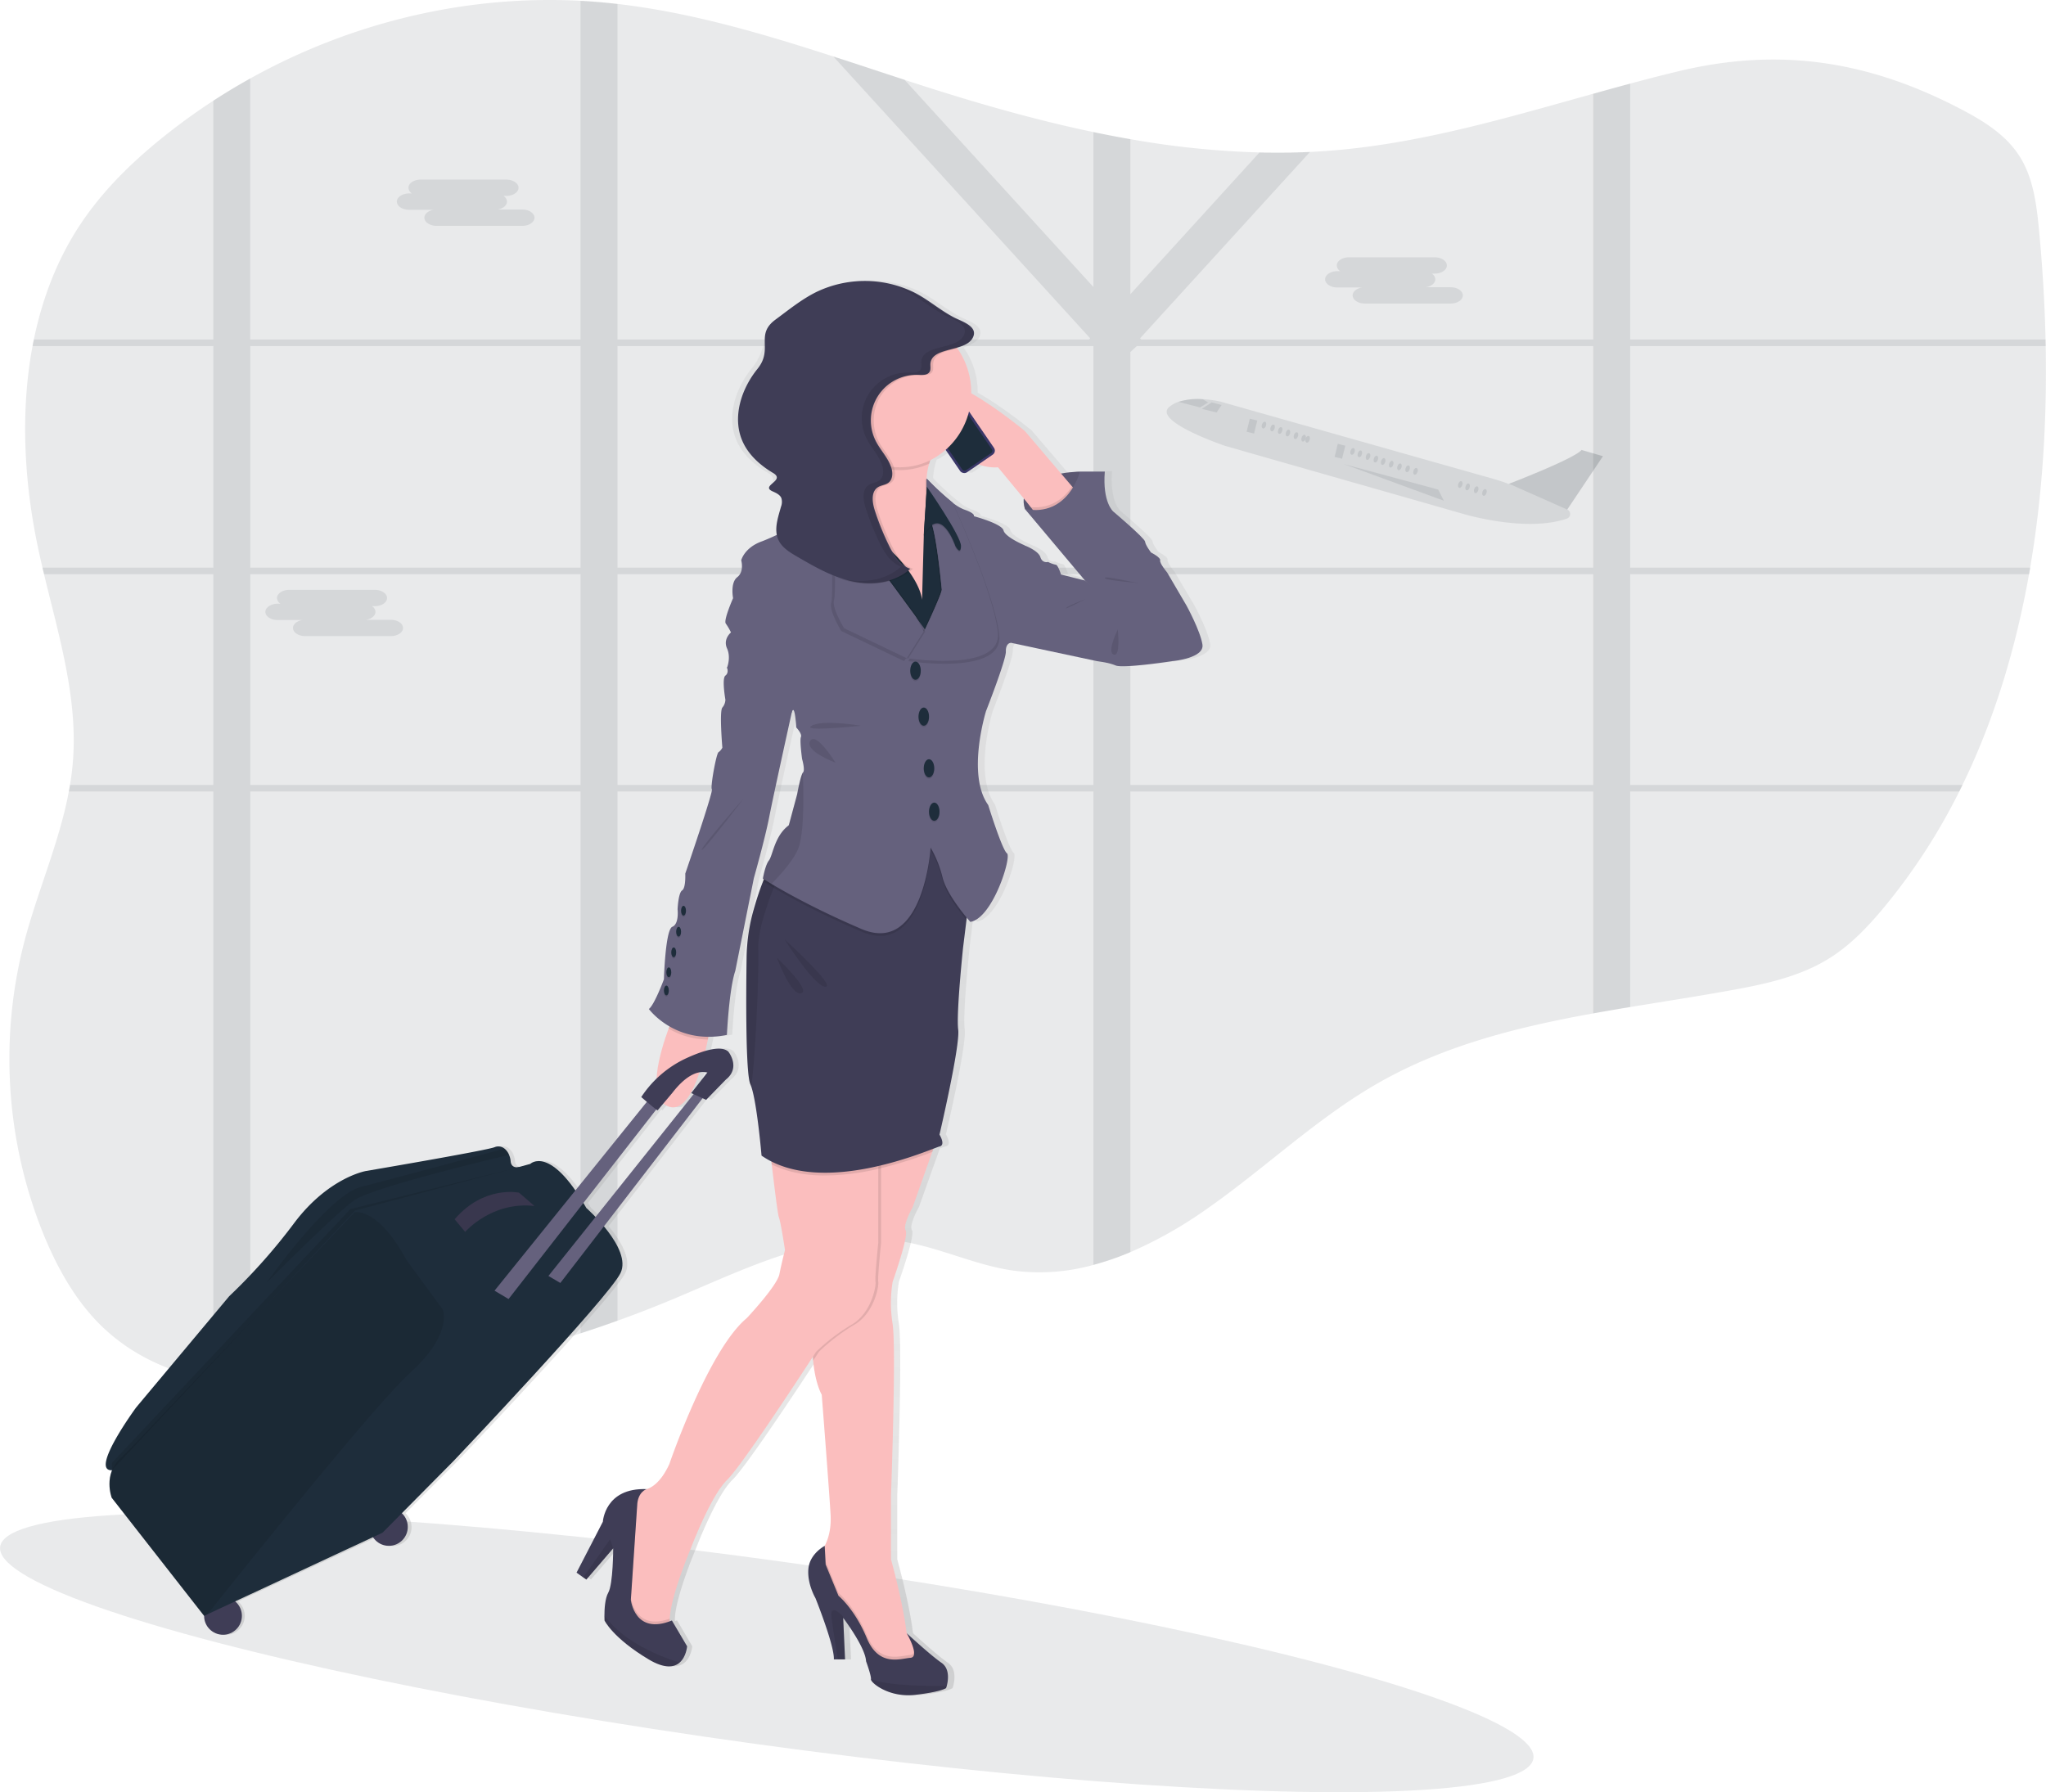 <svg id="9384b02b-49b7-431a-934f-218f90990cfd" data-name="Layer 1" xmlns="http://www.w3.org/2000/svg" xmlns:xlink="http://www.w3.org/1999/xlink" width="941.51" height="824.82" viewBox="0 0 941.51 824.82"><defs><linearGradient id="b0d57a94-2a20-4bb1-ba9f-a5b1ad7b8bc7" x1="432.56" y1="817.82" x2="432.56" y2="166.66" gradientUnits="userSpaceOnUse"><stop offset="0" stop-color="gray" stop-opacity="0.25"/><stop offset="0.54" stop-color="gray" stop-opacity="0.12"/><stop offset="1" stop-color="gray" stop-opacity="0.1"/></linearGradient></defs><title>businesswoman</title><ellipse cx="482.08" cy="798.12" rx="42.38" ry="356.13" transform="translate(-503.7 1128.97) rotate(-82.14)" fill="#1e2d3b" opacity="0.1"/><path d="M149.6,606.48c6.41,15.45,14.82,30.26,26.59,41.62,14.34,13.84,32.15,21.39,51.22,25a154.27,154.27,0,0,0,17,2.2c15.07,1.16,30.5.39,45.3-1.22a535.59,535.59,0,0,0,106.7-22.83q8.55-2.76,17-5.81,12.75-4.57,25.27-9.81c34-14.21,69.15-32.33,105.32-26.71,17.53,2.73,34,11,51.57,13.46a92.21,92.21,0,0,0,36.84-2.62,126.59,126.59,0,0,0,17-5.87,193.44,193.44,0,0,0,35.32-20c26.5-18.52,50.28-41.48,78.18-57.52,30.76-17.69,64.81-26.1,99.5-32.37q8.48-1.53,17-2.92c16.05-2.65,32.14-5.1,48-8,15.28-2.82,30.83-6.27,44.13-14.75,9.49-6,17.47-14.43,24.79-23.26a277.49,277.49,0,0,0,34.52-53.22q.75-1.5,1.47-3c14.69-30.14,24.57-63,30.63-97,.18-1,.35-2,.52-3,5.7-33.33,7.78-67.79,7.15-102l-.06-3c-.39-16.89-1.44-33.71-3-50.29-1.12-11.66-2.62-23.76-8.66-33.56s-15.87-16.1-25.71-21.34c-43.3-23.07-84.81-29.49-131.39-18.31-7.48,1.79-14.93,3.72-22.38,5.72-5.67,1.52-11.34,3.09-17,4.67-39.13,10.91-78.16,22.52-118.61,26q-5.87.51-11.73.78-11.61.54-23.22.24a401.19,401.19,0,0,1-59.44-6.12q-8.52-1.47-17-3.26C608,93.29,583.83,86.5,560,79q-7.29-2.3-14.56-4.68c-10.92-3.57-21.84-7.21-32.78-10.75C480,53,447.18,43.31,413.41,39.41q-4.34-.49-8.68-.87c-2.77-.24-5.55-.43-8.32-.57-52.45-2.8-105.5,9.85-152,35.74q-8.66,4.82-17,10.24-11.57,7.53-22.43,16.2c-14.84,11.85-28.73,25.34-39.31,41.55-10.31,15.79-17,33.52-20.85,52.16-.21,1-.41,2-.59,3-5.65,30.09-3.89,62.36,2.45,92.51.67,3.16,1.38,6.33,2.12,9.49.23,1,.47,2,.71,3,6.84,28.51,15.58,56.94,13.3,86.09-.29,3.67-.75,7.31-1.35,10.91-.17,1-.34,2-.53,3-4.46,23.78-14.6,46.34-20.68,69.89A215.32,215.32,0,0,0,149.6,606.48Z" transform="translate(-129.25 -37.59)" fill="#1e2d3b" opacity="0.1"/><path d="M227.41,298.86H148.8c.23,1,.47,2,.71,3h77.9v97H161.46c-.17,1-.34,2-.53,3h66.48V673.09a154.27,154.27,0,0,0,17,2.2V401.86h152V651.24q8.55-2.76,17-5.81V401.86h219V619.75a126.59,126.59,0,0,0,17-5.87v-212h213V504q8.48-1.53,17-2.92V401.86h151.46q.75-1.5,1.47-3H879.41v-97H1063c.18-1,.35-2,.52-3H879.41v-102h191.23l-.06-3H879.41V76.08c-5.67,1.52-11.34,3.09-17,4.67V193.86h-208l-.52-.57,78.16-85.77q-11.61.54-23.22.24L649.41,173V101.64q-8.52-1.47-17-3.26V169.7L545.48,74.31c-10.92-3.57-21.84-7.21-32.78-10.75L630.91,193.29l-.52.57h-217V39.41q-4.34-.49-8.68-.87c-2.77-.24-5.55-.43-8.32-.57V193.86h-152V73.71q-8.66,4.82-17,10.24V193.86H144.82c-.21,1-.41,2-.59,3h83.18Zm169-102v102h-152v-102Zm17,0h219v102h-219Zm449,102h-213V199.59l3-2.73h210Zm-213,100v-97h213v97Zm-236,0v-97h219v97Zm-169-97h152v97h-152Z" transform="translate(-129.25 -37.59)" fill="#1e2d3b" opacity="0.1"/><path d="M667.19,225a12.9,12.9,0,0,1,4.38-2.49,29.44,29.44,0,0,1,11.14-1.21,49,49,0,0,1,8.17,1.14L816.52,258c2.37.67,4.7,1.46,7,2.34,8.1-3.17,31-12.35,33.51-15.63l9.84,2.88-16.42,24.51h0a2.25,2.25,0,0,1-.16,4.18c-18.93,6.51-47.52-2.12-47.52-2.12L693,242.8S659.83,231.6,667.19,225Z" transform="translate(-129.25 -37.59)" fill="#1e2d3b" opacity="0.1"/><ellipse cx="812.37" cy="264.25" rx="1.6" ry="0.96" transform="translate(178.1 915.67) rotate(-71.78)" fill="#1e2d3b" opacity="0.1"/><ellipse cx="808.56" cy="263" rx="1.6" ry="0.96" transform="translate(176.68 911.19) rotate(-71.78)" fill="#1e2d3b" opacity="0.1"/><ellipse cx="801.25" cy="260.59" rx="1.6" ry="0.96" transform="translate(173.94 902.59) rotate(-71.78)" fill="#1e2d3b" opacity="0.1"/><ellipse cx="780.64" cy="254.54" rx="1.6" ry="0.96" transform="translate(165.52 878.85) rotate(-71.78)" fill="#1e2d3b" opacity="0.1"/><ellipse cx="777.01" cy="253.34" rx="1.6" ry="0.96" transform="translate(164.16 874.59) rotate(-71.78)" fill="#1e2d3b" opacity="0.1"/><ellipse cx="773.25" cy="252.46" rx="1.6" ry="0.96" transform="translate(162.42 870.41) rotate(-71.78)" fill="#1e2d3b" opacity="0.1"/><ellipse cx="769.47" cy="251.22" rx="1.6" ry="0.96" transform="translate(161 865.97) rotate(-71.78)" fill="#1e2d3b" opacity="0.1"/><ellipse cx="765.77" cy="250" rx="1.6" ry="0.96" transform="translate(159.61 861.61) rotate(-71.78)" fill="#1e2d3b" opacity="0.1"/><ellipse cx="762.4" cy="248.89" rx="1.6" ry="0.96" transform="translate(158.35 857.65) rotate(-71.78)" fill="#1e2d3b" opacity="0.1"/><ellipse cx="758.8" cy="247.7" rx="1.6" ry="0.96" transform="translate(157 853.41) rotate(-71.78)" fill="#1e2d3b" opacity="0.1"/><ellipse cx="755.02" cy="246.46" rx="1.6" ry="0.96" transform="translate(155.59 848.97) rotate(-71.78)" fill="#1e2d3b" opacity="0.1"/><ellipse cx="751.68" cy="245.36" rx="1.6" ry="0.96" transform="translate(154.33 845.04) rotate(-71.78)" fill="#1e2d3b" opacity="0.1"/><ellipse cx="732.91" cy="240.51" rx="1.6" ry="0.96" transform="matrix(0.31, -0.95, 0.95, 0.31, 146.04, 823.88)" fill="#1e2d3b" opacity="0.1"/><ellipse cx="725.61" cy="238.11" rx="1.6" ry="0.96" transform="translate(143.31 815.29) rotate(-71.78)" fill="#1e2d3b" opacity="0.1"/><ellipse cx="721.93" cy="236.9" rx="1.6" ry="0.96" transform="translate(141.93 810.96) rotate(-71.78)" fill="#1e2d3b" opacity="0.1"/><ellipse cx="718.37" cy="235.72" rx="1.6" ry="0.96" transform="translate(140.6 806.78) rotate(-71.78)" fill="#1e2d3b" opacity="0.1"/><ellipse cx="714.86" cy="234.57" rx="1.6" ry="0.96" transform="translate(139.28 802.65) rotate(-71.78)" fill="#1e2d3b" opacity="0.1"/><ellipse cx="710.9" cy="233.26" rx="1.6" ry="0.96" transform="translate(137.8 797.98) rotate(-71.78)" fill="#1e2d3b" opacity="0.1"/><ellipse cx="729.14" cy="239.27" rx="1.6" ry="0.96" transform="translate(144.63 819.44) rotate(-71.78)" fill="#1e2d3b" opacity="0.1"/><ellipse cx="804.62" cy="261.7" rx="1.6" ry="0.96" transform="translate(175.2 906.55) rotate(-71.78)" fill="#1e2d3b" opacity="0.1"/><rect x="744.05" y="242.28" width="3.54" height="6.17" transform="translate(1281.86 624.71) rotate(-166.13)" fill="#1e2d3b" opacity="0.1"/><rect x="703.55" y="230.67" width="3.54" height="6.17" transform="translate(1204.83 592.14) rotate(-166.13)" fill="#1e2d3b" opacity="0.1"/><polygon points="557.55 185.21 562.12 186.41 559.84 189.85 553.07 188.17 557.55 185.21" fill="#1e2d3b" opacity="0.1"/><path d="M671.57,222.55l9.87,2.57,3.76-2.32-2.49-1.46A29.44,29.44,0,0,0,671.57,222.55Z" transform="translate(-129.25 -37.59)" fill="#1e2d3b" opacity="0.1"/><path d="M866.87,247.53l-16.42,24.59-26.82-11.89S854,248.65,857,244.65Z" transform="translate(-129.25 -37.59)" fill="#1e2d3b" opacity="0.1"/><polygon points="618.51 213.63 661.84 225.33 664.4 230.45 618.51 213.63" fill="#1e2d3b" opacity="0.1"/><path d="M317.5,126.62h1.31a3.24,3.24,0,0,1-1.6-2.62h0c0-2.06,2.53-3.75,5.62-3.75h39.42c3.09,0,5.62,1.69,5.62,3.75h0c0,2.07-2.53,3.76-5.62,3.76h-1.32a3.27,3.27,0,0,1,1.61,2.62c0,1.76-1.84,3.25-4.31,3.65h11.35c3.09,0,5.63,1.69,5.63,3.75s-2.54,3.76-5.63,3.76H330.16c-3.09,0-5.62-1.69-5.62-3.76,0-1.76,1.84-3.24,4.3-3.64H317.5c-3.1,0-5.63-1.69-5.63-3.76S314.4,126.62,317.5,126.62Z" transform="translate(-129.25 -37.59)" fill="#1e2d3b" opacity="0.1"/><path d="M744.66,162.39H746a3.26,3.26,0,0,1-1.6-2.62h0c0-2.07,2.53-3.76,5.62-3.76h39.42c3.09,0,5.62,1.69,5.62,3.76h0c0,2.06-2.53,3.75-5.62,3.75h-1.32a3.28,3.28,0,0,1,1.61,2.62c0,1.77-1.84,3.25-4.3,3.65h11.34c3.1,0,5.63,1.69,5.63,3.76s-2.53,3.75-5.63,3.75H757.33c-3.1,0-5.63-1.69-5.63-3.75,0-1.76,1.84-3.25,4.3-3.65H744.66c-3.1,0-5.63-1.69-5.63-3.76S741.56,162.39,744.66,162.39Z" transform="translate(-129.25 -37.59)" fill="#1e2d3b" opacity="0.1"/><path d="M257,315.45h1.32a3.26,3.26,0,0,1-1.61-2.62h0c0-2.07,2.53-3.76,5.62-3.76h39.42c3.09,0,5.62,1.69,5.62,3.76h0c0,2.06-2.53,3.75-5.62,3.75h-1.32a3.26,3.26,0,0,1,1.61,2.62c0,1.76-1.84,3.25-4.3,3.65h11.34c3.1,0,5.63,1.69,5.63,3.76s-2.53,3.75-5.63,3.75H269.71c-3.1,0-5.63-1.69-5.63-3.75,0-1.77,1.84-3.25,4.31-3.65H257c-3.09,0-5.63-1.69-5.63-3.76S254,315.45,257,315.45Z" transform="translate(-129.25 -37.59)" fill="#1e2d3b" opacity="0.1"/><path d="M686.15,334c-1-6.29-7.28-17.79-7.28-17.79l-9.07-15.4s-3.56-4.21-3.23-5.57-4.21-3.61-4.21-3.61-2.59-3.38-2.75-5-14.73-13.86-14.73-13.86-5-4.19-3.88-18.36H629.51a61,61,0,0,0-8.75.87L604,235.71s-13.19-10.93-24.85-17.38c0-.1,0-.2,0-.3a35.27,35.27,0,0,0-6.41-20.4l-.12-.16a15.6,15.6,0,0,0,5.2-2.4,6.4,6.4,0,0,0,2.32-2.85c1.87-4.8-5.51-7-8.88-8.73-6.83-3.52-12.51-8.76-19.48-12a52,52,0,0,0-44.33.28c-6.81,3.37-12.74,8.21-18.86,12.7-9.59,7-5.9,13.45-13.4,22.67s-11.74,22.21-7.05,33.11c2.76,6.4,8.25,11.31,14.28,14.85s-1.33,5.88,5.13,8.56c1.52.64,3.18,1.43,3.8,3a6.07,6.07,0,0,1-.17,3.94c-1.19,4.25-2.77,8.83-1.93,13-4,1.87-6.75,2.91-6.75,2.91-8.3,2.9-9.71,8.77-9.71,8.77s1.51,5.2-1.83,7.78-1.94,9.66-1.94,9.66-4.53,10.2-3.36,11.7a28.47,28.47,0,0,1,2.39,4.09s-3.78,3-1.84,7.3,0,8.91,0,8.91,1,2.37-.75,3.66,0,11.11,0,11.11a5.83,5.83,0,0,1-1.41,3.6c-1.46,1.72,0,18.47,0,18.47a5.62,5.62,0,0,1-1.78,2.1c-1,.48-3.88,16.27-3.07,17.07S447,439.5,447,439.5s.32,6.6-1.46,7.73-2.1,8.7-2.1,8.7.8,6.76-2.43,8.05-3.89,24.17-3.89,24.17-4.37,11.76-7,13.69a33.19,33.19,0,0,0,9.51,8l-.4,1.06c-2.19,6-5.17,15.3-5.56,23a50.72,50.72,0,0,0-7.06,8.46s1.16,1,2.57,2.2L396.1,585.4c-13.52-19.37-20.86-12.19-20.86-12.19l-5,1.37c-.77.18-3.76.67-4-2.68a9.38,9.38,0,0,0-.72-2.88,7.28,7.28,0,0,0-2.1-2.88,4.51,4.51,0,0,0-4.63-.67c-4.2,1.62-59.46,11-59.46,11s-17.25,2.9-33.11,23.84a268.6,268.6,0,0,1-30.1,33.83L193,685.33s-21.76,29.41-11.2,28.88c-2.57,6.31-.13,12.68-.13,12.68l42.72,54.38a8.74,8.74,0,1,0,14.36-6.66l63.77-29.56a8.72,8.72,0,1,0,13.34-11L340,709.82s71.53-75.07,77-86.35c3.11-6.38-2.36-15.14-7.69-21.53l45.64-59,1.64.74,9.18-9.37c7-5.62,1.07-12.86,1.07-12.86-2.09-1.89-6.07-1.6-10.57-.32.42-1.8.8-3.55,1.12-5.19.09-.44.18-.87.26-1.3a42.06,42.06,0,0,0,8.56-.87s1-21.1,3.88-29.48l8.58-42.69s5.18-18.2,7.12-28.19,10.47-48.33,10.47-48.33c1.39-4.19,2,7.09,2,7.09s2.81,2.9,2.16,4.4.54,10.1.54,10.1,1.51,5.15.44,6.23a2.69,2.69,0,0,0-.49.88c-1,2.3-2.33,9.37-2.33,9.37l-3.79,14.05-.63.51a19.6,19.6,0,0,0-5.45,7.82c-1.15,2.68-1.81,5.22-2.49,6.84a4.82,4.82,0,0,1-.58,1,7.85,7.85,0,0,0-1,1.77,35.61,35.61,0,0,0-1.94,6.87l.45.29c0,.09-.07.19-.11.28l-.19.48,0,.06c-.41,1-.79,2.05-1.17,3.09l-.12.33c-.35,1-.69,2-1,2.95-.05.17-.11.34-.16.51-.31.93-.6,1.86-.88,2.77l-.18.58c-.26.87-.52,1.73-.76,2.57,0,.1-.06.21-.09.3a84.59,84.59,0,0,0-3.24,22.13c-.23,17.66-.4,53.31,1.78,58.13.14.32.29.69.43,1.1,2.7,7.91,4.75,31.76,4.75,31.76a38.72,38.72,0,0,0,4.51,2.67c.05.45.1.9.16,1.37,1.15,9.81,2.77,23.08,3.31,24.42.87,2.15,2.81,15,2.81,15s-1.52,5.79-2.59,11.16-15.11,20.2-15.11,20.2C457.41,659,439.5,711.43,439.5,711.43c-3.57,7.68-7.51,10.52-10.41,11.5-19.33-.72-20.23,15-20.23,15l-12.2,23.41,3.09,2.19,1.45,1,12.41-14.39s0,16.43-2.27,20.4c-1.54,2.7-1.79,7.65-1.79,10.55,0,1.36.06,2.27.06,2.27s3.78,8,20.39,17.9c7.46,4.43,11.81,3.68,14.34,1.49,3.1-2.68,3.47-7.5,3.47-7.5l-7-11.89c-.35.15-.69.26-1,.39,0-.41,0-.83,0-1.28.44-10.5,9.88-32.65,9.88-32.65s9.06-23.85,16.61-31.15c6.59-6.37,33.05-46.59,39.69-56.74l0,.34c0,.49.07,1,.12,1.42,1,10.87,4,15.67,4,15.67s3.45,44,4.09,55.2c.41,7-1.3,11.73-2.64,14.28l-.07.12c-.07,0-6.89,3.58-7.53,10.52s3.23,13.53,3.23,13.53S516,795,515.68,801.32h5.18L520,782.2l.08.1c.94,1.25,10.19,13.66,10.5,19.87,0,0,2.34,6.39,2.27,8.14a.66.66,0,0,1,0,.14c-.22,1.5,8.2,8.59,20.4,7.19s14.34-3.11,14.34-3.11.14-.39.32-1c.61-2.3,1.58-7.91-2.47-10.68-5.07-3.47-15.61-13.2-16.06-13.61l0,0c-1.73-14.39-7.24-33.94-7.24-33.94V725.82s2.49-67.45.77-78.83a60.06,60.06,0,0,1,0-19.55s7.55-21.26,6-23.63,3.23-10.74,3.23-10.74l9.07-25.43.53-1.48h0c1.48-.56,2.45-.93,2.8-1,3-.64,0-5.48,0-5.48s9.62-40.91,8.64-48.33,2.27-37.85,2.27-37.85L577,460.88l.14-1.13c1,1.24,1.7,2,1.7,2,10.35-1.72,19.2-30,16.93-31.58s-8.63-22.23-8.63-22.23c-10.14-14.07-1-43.28-1-43.28s9.28-23.52,9.17-27.39,2.16-4,2.16-4l0-.11c8.52,1.82,38.11,8.11,39.63,8.42,1.78.36,5.34.6,8.9,2.05s26.55-2.05,26.55-2.05S687.12,340.26,686.15,334Zm-229,197.1-7.46,9.48,1.11.5-45.37,56.56c-2.42-2.53-4.23-4.12-4.23-4.12-.46-.81-.92-1.58-1.37-2.34l33.7-43a3.51,3.51,0,0,0,.62.4l2.67-3.18a7.39,7.39,0,0,0,2.52,1.46c6.33,2.17,11-6.08,14.2-15.81A8.72,8.72,0,0,1,457.15,531.08ZM558.62,258.21c0-.11,0-.22,0-.33,0,.09,0,.2,0,.33Zm0-.58a2.3,2.3,0,0,1,0,.23A1.77,1.77,0,0,0,558.64,257.63Zm62.13,44.13s-1.46-4.51-2.43-4.51a14.06,14.06,0,0,1-3.56-1.29,2.86,2.86,0,0,1-3.56-2.21c-1-3-7.18-5.36-7.18-5.36s-9.06-3.76-9.82-6.88-13.7-6.55-13.7-6.55.87-1.28-4.64-3.11a20.44,20.44,0,0,1-5.32-3.25,122.9,122.9,0,0,1-11.91-11,32.3,32.3,0,0,1,1.17-6.91c.14-.51.29-1,.46-1.5a32.31,32.31,0,0,0,7.1-4.76l6.72,9.75a2.25,2.25,0,0,0,3.12.58l5.36-3.65a20.21,20.21,0,0,0,9,1.33l11.93,14.39a11.69,11.69,0,0,0,.51,4.84l27.73,32.87C631,304.34,620.77,301.76,620.77,301.76Z" transform="translate(-129.25 -37.59)" fill="url(#b0d57a94-2a20-4bb1-ba9f-a5b1ad7b8bc7)"/><path d="M626.22,254.65s-30.53.32-25.33,17.23l11.65,6.76,11.61-2.36,5.45-9.63Z" transform="translate(-129.25 -37.59)" fill="#65617d"/><path d="M626.22,254.65s-30.53.32-25.33,17.23l11.65,6.76,11.61-2.36,5.45-9.63Z" transform="translate(-129.25 -37.59)" opacity="0.1"/><path d="M559.72,225.18c8.37,30.44,28.78,27.47,28.78,27.47l13.09,15.85,1.93,2.46,4.18,5.32,18.52-10.52-3.69-4.34L600.89,236S551.35,194.75,559.72,225.18Z" transform="translate(-129.25 -37.59)" fill="#fbbebe"/><rect x="556.64" y="231.36" width="0.56" height="4.65" rx="0.28" ry="0.28" transform="translate(1019.14 73.86) rotate(145.56)" fill="#3a3768"/><rect x="569.39" y="217.96" width="0.32" height="1.53" rx="0.16" ry="0.16" transform="translate(1033.71 39.44) rotate(145.56)" fill="#3a3768"/><rect x="571.26" y="220.17" width="0.36" height="2.66" rx="0.18" ry="0.18" transform="matrix(-0.82, 0.57, -0.57, -0.82, 1038.75, 43.43)" fill="#3a3768"/><rect x="573.32" y="223.14" width="0.34" height="2.69" rx="0.17" ry="0.17" transform="translate(1044.16 47.7) rotate(145.56)" fill="#3a3768"/><rect x="559.86" y="215.91" width="18.87" height="38.36" rx="2.24" ry="2.24" transform="translate(1042.51 69.42) rotate(145.56)" fill="#3a3768"/><path d="M554.65,223.08a.68.68,0,0,1,.94.18l.08.11a.68.68,0,0,0,.94.18l6.61-4.53a.68.68,0,0,0,.17-.94l-.08-.11a.68.68,0,0,1,.18-.94l1.28-.89a1.3,1.3,0,0,1,1.8.34l19.1,27.86a1.29,1.29,0,0,1-.34,1.79L573.82,254a1.29,1.29,0,0,1-1.79-.34l-19.11-27.86a1.29,1.29,0,0,1,.34-1.79Z" transform="translate(-129.25 -37.59)" fill="#1e2d3b"/><rect x="558.35" y="219.88" width="2.64" height="0.54" rx="0.27" ry="0.27" transform="translate(1016.49 47.61) rotate(145.56)" fill="#e6e8ec"/><circle cx="428.75" cy="183.7" r="0.3" fill="#e6e8ec"/><path d="M503.3,662.06c0,.6.09,1.18.14,1.76,1,10.86,3.95,15.66,3.95,15.66s3.43,44,4.07,55.18c.41,7-1.3,11.72-2.63,14.27a12.7,12.7,0,0,1-1.44,2.27l-2.15,4.72,10.09,20.18,11.81,19.54,8.16,10.73s6,.86,7.3,0,6.43,0,6.43,0l4.73-7.3-5.3-7.17-2-2.7c-1.72-14.39-7.2-33.93-7.2-33.93V725.86s2.48-67.41.76-78.8a60.28,60.28,0,0,1,0-19.53s7.51-21.26,6-23.62,3.22-10.74,3.22-10.74l9-25.41.52-1.49-2-4.87L506.1,555s.4,4,.84,10.35v.14c.26,3.68.52,8.16.73,13.16.7,16.82.76,39.4-2.43,56.65A108.44,108.44,0,0,0,503.3,662.06Z" transform="translate(-129.25 -37.59)" fill="#fbbebe"/><path d="M503.44,663.82l2.66-4.09a89.9,89.9,0,0,1,16.31-12.45c9.24-5.37,11.38-18,11-19.75s1.29-18,1.29-18V568.27l-27.71-3c1.1,16.07,2.45,47.51-1.7,70C503,647.47,502.81,656.88,503.44,663.82Z" transform="translate(-129.25 -37.59)" opacity="0.1"/><path d="M417,766.87l2.15,19.75,10.51,6.22s9.67,1.08,7.95-7.51a12.59,12.59,0,0,1-.16-2.79c.43-10.49,9.82-32.63,9.82-32.63s9-23.83,16.53-31.14c6.56-6.36,32.89-46.56,39.5-56.71l1.51-2.33a90.19,90.19,0,0,1,16.32-12.45c9.23-5.37,11.38-18,11-19.75s1.28-18,1.28-18V568.27l-26.42-2.82-23.82-2.55s.53,4.66,1.21,10.59c1.15,9.8,2.77,23.07,3.3,24.41.87,2.15,2.8,15,2.8,15s-1.51,5.79-2.58,11.16-15,20.19-15,20.19c-17.82,14.81-35.64,67.19-35.64,67.19-4.69,10.14-10,11.86-12.76,12a5.45,5.45,0,0,1-1.84-.17l-3.87,7.09Z" transform="translate(-129.25 -37.59)" fill="#fbbebe"/><path d="M505.24,755.92l10.09,20.18,11.81,19.54,8.16,10.73s6,.86,7.3,0,6.43,0,6.43,0l4.73-7.3-5.3-7.17c1.39,3.2,2.53,7.19-.28,7.38-4.72.33-14.49,4.3-20.07-9.12s-13-19.43-13-19.43l-5.91-14.38-.38-7.42a12.7,12.7,0,0,1-1.44,2.27Z" transform="translate(-129.25 -37.59)" opacity="0.1"/><path d="M504.49,773.09s8.8,21.9,8.48,28.24h5.15l-.86-19.12.08.11c.94,1.25,10.14,13.65,10.45,19.86,0,0,2.33,6.38,2.26,8.13a.61.61,0,0,1,0,.14c-.22,1.5,8.15,8.59,20.29,7.19s14.27-3.11,14.27-3.11.14-.39.32-1c.6-2.3,1.57-7.9-2.46-10.67-5.05-3.48-15.58-13.24-16-13.61.27.48,6.32,11,1.7,11.35s-14.49,4.3-20.07-9.12-13-19.43-13-19.43l-5.91-14.38-.44-8.59s-6.86,3.54-7.5,10.52S504.49,773.09,504.49,773.09Z" transform="translate(-129.25 -37.59)" fill="#3f3d56"/><path d="M511.9,781.89c.61,5.14,2.12,14.6,2.9,19.44h3.32l-.86-19.12.08.11-.29-.85S511,774.81,511.9,781.89Z" transform="translate(-129.25 -37.59)" opacity="0.1"/><path d="M530,810.45c-.22,1.5,8.15,8.59,20.29,7.19s14.27-3.11,14.27-3.11.14-.39.32-1c-7.56.09-27.74,0-34.87-3.19A.61.61,0,0,1,530,810.45Z" transform="translate(-129.25 -37.59)" opacity="0.1"/><path d="M417,766.87l2.15,19.75,10.51,6.22s9.67,1.08,7.95-7.51a12.59,12.59,0,0,1-.16-2.79c-16.23,6-17.87-9.88-17.87-9.88l2.9-43.26a9.46,9.46,0,0,1,1.94-5.95,5.45,5.45,0,0,1-1.84-.17l-3.87,7.09Z" transform="translate(-129.25 -37.59)" opacity="0.1"/><path d="M394.56,761.39l3.07,2.2,1.44,1,12.35-14.38s0,16.42-2.26,20.39c-1.53,2.7-1.77,7.65-1.77,10.55,0,1.36.05,2.27.05,2.27s3.76,8,20.29,17.89c7.42,4.43,11.75,3.67,14.26,1.49,3.09-2.68,3.45-7.5,3.45-7.5l-7-11.88c-17.18,7-18.89-9.49-18.89-9.49l2.9-43.26c.21-6.55,4.36-7.71,4.36-7.71-19.25-.74-20.14,15-20.14,15Z" transform="translate(-129.25 -37.59)" fill="#3f3d56"/><polygon points="268.39 726 269.82 727.02 282.17 712.64 280.77 708.45 268.39 726" opacity="0.1"/><path d="M407.39,781.17c0,1.36.05,2.27.05,2.27s3.76,8,20.29,17.89c7.42,4.43,11.75,3.67,14.26,1.49C434.46,800.49,416.5,793.87,407.39,781.17Z" transform="translate(-129.25 -37.59)" opacity="0.1"/><path d="M437,546.91c9.55,3.29,15.28-17.37,18-30.85,1.26-6.29,1.85-11,1.85-11H439.27s-1,2.37-2.37,6C433,521.72,426.55,543.3,437,546.91Z" transform="translate(-129.25 -37.59)" fill="#fbbebe"/><path d="M514.68,268.13l12,29.19v25.12c0,.65,29.84,9,29.84,9l7.73-19.32s2.36-22.76-6.22-41.66a28.11,28.11,0,0,1-1.17-19.57q.21-.76.45-1.5a49.28,49.28,0,0,1,9.52-16.5s-20.47-6.79-34.53-8.17c-8.85-.86-15.18.42-12.27,6.88a28.63,28.63,0,0,1,2.32,13c0,.4,0,.81-.08,1.21C521.39,257.85,514.68,268.13,514.68,268.13Z" transform="translate(-129.25 -37.59)" fill="#fbbebe"/><path d="M520.06,231.62a28.63,28.63,0,0,1,2.32,13c0,.4,0,.81-.08,1.21a.27.27,0,0,0,.08.07,31.7,31.7,0,0,0,18.21,7.91c.93.09,1.88.13,2.83.13a31.25,31.25,0,0,0,13.47-3q.21-.76.45-1.5a49.28,49.28,0,0,1,9.52-16.5s-20.47-6.79-34.53-8.17C523.48,223.88,517.15,225.16,520.06,231.62Z" transform="translate(-129.25 -37.59)" opacity="0.1"/><path d="M510.67,218.3a35,35,0,0,0,11.71,26.32,31.75,31.75,0,0,0,18.21,7.9c.93.09,1.88.13,2.83.13a31.38,31.38,0,0,0,13.92-3.24,34.51,34.51,0,0,0,18.84-31.11,35.3,35.3,0,0,0-6.39-20.39,32.24,32.24,0,0,0-26.37-14C525.34,183.94,510.67,199.32,510.67,218.3Z" transform="translate(-129.25 -37.59)" fill="#fbbebe"/><path d="M555.48,329.31s-20-18.25-25.55-34.78a183.18,183.18,0,0,0-13.31-29.84l1.48-3.09s8.18,21.77,14.19,24.34,20,17.39,21.26,27.7l.86-31.35,1.35-20.69s10.24,21.77,11.1,31.86-.22,28.34-3.44,32.2A10.49,10.49,0,0,1,555.48,329.31Z" transform="translate(-129.25 -37.59)" fill="#1e2d3b"/><path d="M513.62,261l.14-.13-.14.13Z" transform="translate(-129.25 -37.59)" fill="none" stroke="aqua" stroke-miterlimit="10"/><path d="M483.12,562.9s.53,4.66,1.21,10.59c7.08,3.56,15.15,5,23.34,5.12a108.3,108.3,0,0,0,25.69-3.06,189.11,189.11,0,0,0,24.92-7.79l.52-1.49-2-4.87L506.1,555s.4,4,.84,10.35v.14Z" transform="translate(-129.25 -37.59)" opacity="0.1"/><path d="M474.54,536.6c.14.32.29.7.43,1.11,2.69,7.9,4.72,31.74,4.72,31.74,28.34,19.65,78.9-3.54,81.89-4.19s0-5.47,0-5.47,9.57-40.9,8.61-48.31,2.25-37.84,2.25-37.84L574,461l4.29-35.87-32.85-7.08s-40.19,4.08-53,8.85a17.76,17.76,0,0,0-1.75.74c-3.93,1.94-7.44,8.35-10.27,15.55-1.73,4.37-3.2,9-4.38,13.16a84.85,84.85,0,0,0-3.22,22.12C472.54,496.16,472.37,531.78,474.54,536.6Z" transform="translate(-129.25 -37.59)" fill="#3f3d56"/><path d="M474.54,536.6c.14.32.29.7.43,1.11,1.84-12.74,3.58-51.13,3.22-63.69-.43-15,15.46-46.81,15.46-46.81l-1.26-.27a17.76,17.76,0,0,0-1.75.74c-6.32,3.12-11.54,17.81-14.64,28.71a84.86,84.86,0,0,0-3.23,22.12C472.54,496.16,472.37,531.79,474.54,536.6Z" transform="translate(-129.25 -37.59)" opacity="0.1"/><path d="M480.37,443.23c.82.54,17.44,11.24,45.37,23.17,28.67,12.23,31.78-37.47,31.78-37.47A51.37,51.37,0,0,1,563,442.78c1.59,6.35,7.83,14.47,11,18.26l4.29-35.87-32.85-7.08s-40.19,4.08-53,8.85a17.76,17.76,0,0,0-1.75.74C486.71,429.62,483.2,436,480.37,443.23Z" transform="translate(-129.25 -37.59)" opacity="0.1"/><path d="M463.8,336c1.93,4.29,0,8.91,0,8.91s28.45,24.58,29.85,20.39,2,7.09,2,7.09,2.8,2.9,2.16,4.4.53,10.09.53,10.09,1.5,5.15.43,6.23-2.68,10-2.68,10l-3.84,14.26-.67.56c-6,4.93-6.77,13.52-8.49,15.67s-2.78,8.37-2.78,8.37,16.74,10.95,45.4,23.19,31.78-37.47,31.78-37.47A51.37,51.37,0,0,1,563,441.49c2.15,8.59,12.78,20.4,12.78,20.4,10.31-1.72,19.1-29.95,16.85-31.56S584,408.11,584,408.11c-10.09-14.06-1-43.27-1-43.27s9.23-23.51,9.12-27.37,2.15-4,2.15-4l6.55-44.87s-9-3.76-9.77-6.88-13.64-6.54-13.64-6.54.87-1.29-4.61-3.12a20.19,20.19,0,0,1-5.3-3.24,124.33,124.33,0,0,1-11.85-11s-.55,12.78,2.12,20.17,4.62,29.22,4.83,30.83-7.73,18.46-7.73,18.46l-4.21-5.77c-6.64-9.08-18.87-25.76-19.72-26.54-1.19-1.07-11.48-29.78-12.91-33.36-.53-1.31-1.27-1.73-2-1.74a3,3,0,0,0-1.61.52h0a5.5,5.5,0,0,0-.71.52l-.25.69-.06.14a15.28,15.28,0,0,1-.76,1.72,0,0,0,0,0,0,0h0C505.74,277,480,286.69,480,286.69c-8.26,2.9-9.66,8.77-9.66,8.77s1.5,5.19-1.82,7.77-1.93,9.66-1.93,9.66-4.51,10.2-3.35,11.7a27.57,27.57,0,0,1,2.38,4.08S461.87,331.67,463.8,336Z" transform="translate(-129.25 -37.59)" fill="#65617d"/><path d="M547.21,341.87s43.91,6.87,41.87-12c-1.86-17.21-18-53.41-20.86-59.71a125,125,0,0,1-11.86-11s-.54,12.78,2.12,20.17,4.62,29.21,4.83,30.82-7.73,18.47-7.73,18.47Z" transform="translate(-129.25 -37.59)" opacity="0.1"/><path d="M545.92,340.59s43.91,6.86,41.87-12c-1.86-17.21-18-53.41-20.86-59.71a124.33,124.33,0,0,1-11.85-11s-.55,12.78,2.11,20.17,4.62,29.22,4.84,30.83-7.73,18.46-7.73,18.46Z" transform="translate(-129.25 -37.59)" opacity="0.1"/><path d="M546.57,340.59s43.9,6.86,41.86-12c-1.85-17.21-18-53.41-20.86-59.71a124.33,124.33,0,0,1-11.85-11s-.55,12.78,2.12,20.17,4.62,29.22,4.83,30.83-7.73,18.46-7.73,18.46Z" transform="translate(-129.25 -37.59)" fill="#65617d"/><path d="M511.39,264.76h0c0,.13.07,2,.16,4.88.17,5.56.44,15,.58,23.89.16,10.3.16,19.78-.34,21.4-1.18,3.76,4.61,13.1,4.61,13.1l28.88,13.84,7.77-12.35-3.61-6.73c-6.64-9.08-18.87-25.76-19.72-26.54-.38-.34-1.7-3.52-3.35-7.8-3.52-9.09-8.59-23.13-9.56-25.56a3.61,3.61,0,0,0-2-1.75,1.77,1.77,0,0,0-1.61.53h0a5.65,5.65,0,0,0-1,1.34l0,.05a10.26,10.26,0,0,0-.74,1.67Z" transform="translate(-129.25 -37.59)" opacity="0.1"/><path d="M513.33,263.47h0c0,.12.07,2,.15,4.87.17,5.56.44,15,.58,23.89.17,10.3.17,19.78-.34,21.4-1.18,3.76,4.62,13.1,4.62,13.1l28.87,13.85L555,328.23l-3.61-6.73c-6.64-9.08-18.86-25.76-19.72-26.54-.38-.34-1.69-3.52-3.35-7.8-3.52-9.08-8.59-23.13-9.56-25.56a3.6,3.6,0,0,0-2-1.74,1.72,1.72,0,0,0-1.61.52h0a5.55,5.55,0,0,0-1,1.35l0,0a10.19,10.19,0,0,0-.74,1.68Z" transform="translate(-129.25 -37.59)" opacity="0.1"/><path d="M512.68,263.47h0c0,.12.07,2,.16,4.87.17,5.56.43,15,.58,23.89.16,10.3.16,19.78-.35,21.4-1.17,3.76,4.62,13.1,4.62,13.1l28.88,13.85,7.76-12.36s-1.37-2.58-3.6-6.73c-6.64-9.08-18.87-25.76-19.72-26.54-.38-.34-1.7-3.52-3.35-7.8-3.52-9.08-8.59-23.13-9.56-25.56a3.58,3.58,0,0,0-2-1.74,1.74,1.74,0,0,0-1.61.52h0a5.27,5.27,0,0,0-1,1.35l0,0a10.19,10.19,0,0,0-.74,1.68A0,0,0,0,0,512.68,263.47Z" transform="translate(-129.25 -37.59)" fill="#65617d"/><ellipse cx="421.29" cy="309.33" rx="2.42" ry="4.19" opacity="0.1"/><ellipse cx="421.29" cy="308.68" rx="2.42" ry="4.19" fill="#1e2d3b"/><ellipse cx="427.5" cy="354.25" rx="2.42" ry="4.19" opacity="0.1"/><ellipse cx="425.09" cy="330.47" rx="2.42" ry="4.19" opacity="0.1"/><ellipse cx="429.92" cy="374.22" rx="2.42" ry="4.19" opacity="0.1"/><ellipse cx="427.5" cy="353.61" rx="2.42" ry="4.19" fill="#1e2d3b"/><ellipse cx="425.09" cy="329.83" rx="2.42" ry="4.19" fill="#1e2d3b"/><ellipse cx="429.92" cy="373.58" rx="2.42" ry="4.19" fill="#1e2d3b"/><path d="M507.05,293.94c.63-.48,3.55-1.14,6.37-1.7s5.7-1,5.7-1a17.13,17.13,0,0,1,8.54-4c-3.52-9.08-8.59-23.13-9.56-25.56a3.58,3.58,0,0,0-2-1.74,1.74,1.74,0,0,0-1.61.52h0a5.27,5.27,0,0,0-1,1.35l0,0-.59,6.57-.16,1.76s-4.67,2.25-3.7,6S505.76,294.91,507.05,293.94Z" transform="translate(-129.25 -37.59)" fill="#1e2d3b"/><path d="M555.76,262.25s15.88,22.83,15.71,27.34-2.57,0-2.57,0-6.71-19.93-14.54-4.83Z" transform="translate(-129.25 -37.59)" opacity="0.1"/><path d="M555.76,261.6s15.88,22.84,15.71,27.35-2.57,0-2.57,0-6.71-19.93-14.54-4.84Z" transform="translate(-129.25 -37.59)" fill="#1e2d3b"/><path d="M598.53,291l2.36-2.32S607.06,291,608,294s3.54,2.22,3.54,2.22a14.07,14.07,0,0,0,3.54,1.28c1,0,2.42,4.51,2.42,4.51s10.14,2.58,11,2.74,40.57,37.07,40.57,37.07-22.86,3.51-26.4,2.06-7.09-1.7-8.86-2.06-41.7-8.89-41.7-8.89Z" transform="translate(-129.25 -37.59)" fill="#65617d"/><path d="M603.52,271l4.18,5.32,18.52-10.52-3.69-4.34C619.23,266.47,613.35,271.86,603.52,271Z" transform="translate(-129.25 -37.59)" opacity="0.1"/><path d="M663.1,339.83l5.95,2s14.5-1.32,13.53-7.6-7.25-17.78-7.25-17.78l-9-15.39s-3.55-4.22-3.22-5.57-4.19-3.61-4.19-3.61-2.58-3.38-2.74-5S641.52,273,641.52,273s-5-4.19-3.87-18.36H626.22s-5.25,21.1-25.33,17.23l27.59,32.85Z" transform="translate(-129.25 -37.59)" fill="#65617d"/><path d="M436.9,511a35.65,35.65,0,0,0,18.08,5c1.26-6.29,1.85-11,1.85-11H439.27S438.23,507.41,436.9,511Z" transform="translate(-129.25 -37.59)" opacity="0.1"/><path d="M468.9,340.59l-5.1,4.29s1,2.36-.74,3.65,0,11.11,0,11.11a5.84,5.84,0,0,1-1.4,3.59c-1.45,1.72,0,18.47,0,18.47a5.58,5.58,0,0,1-1.77,2.09c-1,.48-3.87,16.27-3.06,17.07s-12.24,38.81-12.24,38.81.32,6.6-1.45,7.73-2.09,8.69-2.09,8.69.8,6.76-2.42,8.05-3.86,24.16-3.86,24.16-4.35,11.75-6.93,13.68c0,0,12.24,16.75,35.91,11.92,0,0,1-21.1,3.86-29.47l8.54-42.67s5.15-18.2,7.08-28.18,10.42-48.31,10.42-48.31V351.59Z" transform="translate(-129.25 -37.59)" fill="#65617d"/><ellipse cx="314.54" cy="419.79" rx="1.13" ry="2.25" opacity="0.1"/><ellipse cx="310.03" cy="438.95" rx="1.13" ry="2.25" opacity="0.1"/><ellipse cx="306.65" cy="456.5" rx="1.13" ry="2.25" opacity="0.1"/><ellipse cx="312.28" cy="429.45" rx="1.13" ry="2.25" opacity="0.1"/><ellipse cx="307.77" cy="448.13" rx="1.13" ry="2.25" opacity="0.1"/><ellipse cx="314.54" cy="419.15" rx="1.13" ry="2.25" fill="#1e2d3b"/><ellipse cx="310.03" cy="438.31" rx="1.13" ry="2.25" fill="#1e2d3b"/><ellipse cx="306.65" cy="455.86" rx="1.13" ry="2.25" fill="#1e2d3b"/><ellipse cx="312.28" cy="428.81" rx="1.13" ry="2.25" fill="#1e2d3b"/><ellipse cx="307.77" cy="447.49" rx="1.13" ry="2.25" fill="#1e2d3b"/><path d="M525.44,371.61s-17.4-3-22.72,0S525.44,371.61,525.44,371.61Z" transform="translate(-129.25 -37.59)" opacity="0.1"/><path d="M513.74,388.62s-9-14.65-11.69-10S513.74,388.62,513.74,388.62Z" transform="translate(-129.25 -37.59)" opacity="0.1"/><path d="M471.64,404.89c-.48.48-19.65,22.38-19.48,23.83S471.64,404.89,471.64,404.89Z" transform="translate(-129.25 -37.59)" opacity="0.1"/><path d="M643.61,327.27c-.16.49-5.16,10.47-1.85,11.6S643.61,327.27,643.61,327.27Z" transform="translate(-129.25 -37.59)" opacity="0.1"/><path d="M628.64,313.42s-7.57,2.74-8.86,4S628.64,313.42,628.64,313.42Z" transform="translate(-129.25 -37.59)" opacity="0.1"/><path d="M654.24,306c-3.54-.16-16.1-3.55-16.59-2.42S654.24,306,654.24,306Z" transform="translate(-129.25 -37.59)" opacity="0.1"/><path d="M522.38,244.62c-.53,12.52-7.7,23.51-7.7,23.51l12,29.19v8.49c8.16.86,16.76-.91,22.7-6.46-4.71-1.54-7.58-6.22-9.77-10.67a123.53,123.53,0,0,1-6.53-16.16c-1.2-3.71-1.82-8.65,1.48-10.74,1.51-1,3.51-1,4.91-2.12,1.81-1.45,1.93-4.2,1.31-6.43-.07-.24-.14-.48-.22-.71-1.46-4.34-4.9-7.77-7-11.87a21.46,21.46,0,0,1-1.27-15.91,19.86,19.86,0,0,1,2.31-5,21.43,21.43,0,0,1,18.57-9.64c1.87.08,4.16.2,5.11-1.4.74-1.22.21-2.8.45-4.21.71-4.3,6-5.25,11-6.59a32.24,32.24,0,0,0-26.37-14c-18.08,0-32.75,15.38-32.75,34.36A35,35,0,0,0,522.38,244.62Z" transform="translate(-129.25 -37.59)" opacity="0.1"/><path d="M557.48,204.5c-.24,1.41.29,3-.44,4.22-1,1.59-3.25,1.47-5.11,1.39a21,21,0,0,0-19.62,30.54c2.2,4.32,5.9,7.9,7.21,12.57.62,2.24.5,5-1.31,6.44-1.39,1.13-3.4,1.16-4.91,2.12-3.3,2.09-2.68,7-1.48,10.74a122.2,122.2,0,0,0,6.54,16.16c2.18,4.45,5,9.13,9.76,10.67-6.88,6.42-17.3,7.8-26.5,5.85s-17.51-6.74-25.64-11.48c-3.34-1.94-6.87-4.09-8.5-7.59-2.22-4.76-.24-10.29,1.17-15.34a6.14,6.14,0,0,0,.17-3.94c-.63-1.52-2.27-2.31-3.79-3-6.42-2.68,6-5,0-8.56s-11.46-8.44-14.2-14.84c-4.67-10.89-.46-23.88,7-33.09s-1.28-15.63,8.26-22.66c6.08-4.49,12-9.33,18.76-12.69a51.5,51.5,0,0,1,44.11-.29c6.93,3.25,12.58,8.49,19.38,12,3.35,1.73,10.7,3.92,8.83,8.72C574.34,199.76,558.74,196.91,557.48,204.5Z" transform="translate(-129.25 -37.59)" fill="#3f3d56"/><path d="M490.23,469.84s24,21.9,18.89,21.9S490.23,469.84,490.23,469.84Z" transform="translate(-129.25 -37.59)" opacity="0.1"/><path d="M486.79,478.43s15.89,15,11.17,16.31S486.79,478.43,486.79,478.43Z" transform="translate(-129.25 -37.59)" opacity="0.1"/><path d="M480.22,442.18s1.32.86,3.86,2.38c4.31-4.32,10.63-11.27,12.68-16.87,3.22-8.81,1.93-34.35,1.93-34.35-1.08,1.07-2.69,10-2.69,10l-3.83,14.26-.67.56c-6,4.93-6.77,13.52-8.49,15.67S480.22,442.18,480.22,442.18Z" transform="translate(-129.25 -37.59)" opacity="0.1"/><circle cx="102.62" cy="743.69" r="8.7" fill="#3f3d56"/><circle cx="178.95" cy="702.77" r="8.7" fill="#3f3d56"/><path d="M180.79,714.26c10.5-.53,36.26-1.17,41.42-3.75s61.19-62.16,61.19-62.16l16.74-24.47,27.38-11.59,22.86-26.11,18.05-11.54s-3.88,1.22-4.2-2.63a9.17,9.17,0,0,0-.72-2.88,7.16,7.16,0,0,0-2.09-2.88,4.46,4.46,0,0,0-4.6-.66c-4.18,1.61-59.16,10.95-59.16,10.95s-17.16,2.9-32.94,23.83a267.71,267.71,0,0,1-30,33.81l-42.84,51.21S170.29,714.79,180.79,714.26Z" transform="translate(-129.25 -37.59)" fill="#1e2d3b"/><path d="M180.66,726.93l42.51,54.35,1.52-.71L305.29,743l32.85-33.17s71.18-75,76.65-86.31-15.72-29.95-15.72-29.95c-16.68-29.31-25.82-20.29-25.82-20.29l-80.78,22.21h-.06L292,596c-6.27,6.67-77.29,82.26-100.44,105.93l-.05.06h0c-3.29,3.37-5.61,5.68-6.61,6.57C176.48,716,180.66,726.93,180.66,726.93Z" transform="translate(-129.25 -37.59)" fill="#1e2d3b"/><path d="M180.66,726.93l42.51,54.35,1.52-.71c22.49-28.23,77.94-97.29,93.49-111.37C337.82,651.4,333,640.3,333,640.3l-16.75-22.86c-12.63-23.42-22.9-22.08-23.77-21.91h-.06L292,596,191.53,701.94l-.05.06h0c-3.29,3.37-5.61,5.68-6.61,6.57C176.48,716,180.66,726.93,180.66,726.93Z" transform="translate(-129.25 -37.59)" opacity="0.1"/><path d="M375.18,592.64l-7.09-6.12S352,583,338.47,598.76l4.83,5.8S355.53,590.39,375.18,592.64Z" transform="translate(-129.25 -37.59)" fill="#3f3d56"/><path d="M375.18,592.64l-7.09-6.12S352,583,338.47,598.76l4.83,5.8S355.53,590.39,375.18,592.64Z" transform="translate(-129.25 -37.59)" opacity="0.1"/><polygon points="257.85 590.48 326.76 500.98 322.58 499.34 252.37 587.26 257.85 590.48" fill="#65617d"/><polygon points="234.02 597.88 303.52 508.68 300.04 504.17 227.57 594.02 234.02 597.88" fill="#65617d"/><path d="M431.86,548.63c-.75-.24-7.52-6.12-7.52-6.12h0a49.82,49.82,0,0,1,20.82-17.92c7.47-3.42,15.83-6.09,19.23-3,0,0,5.9,7.23-1.08,12.85l-5-1.26s-7.52-8.37-19.76,7.51Z" transform="translate(-129.25 -37.59)" fill="#3f3d56"/><polygon points="334.06 496.84 324.94 506.21 318.07 503.09 326.07 492.9 330.31 494.18 334.06 496.84" fill="#3f3d56"/><path d="M251.84,628.06c.53-.54,31.42-31.61,40.36-38,7.82-5.58,58.1-17.79,71.31-20.93a7.16,7.16,0,0,0-2.09-2.88c-12.6,3.4-53.19,14.34-66,17.59C280.29,587.67,252.28,627.43,251.84,628.06Z" transform="translate(-129.25 -37.59)" opacity="0.1"/><polygon points="236.92 537.67 163.37 557.13 51.54 676.67 51.54 673.24 161.23 556.49 236.92 537.67" opacity="0.1"/><path d="M517.41,304.17c9.21,1.95,19.63.57,26.51-5.85-4.71-1.55-7.58-6.22-9.77-10.67a122.15,122.15,0,0,1-6.53-16.16c-1.21-3.71-1.83-8.65,1.47-10.74,1.52-1,3.52-1,4.92-2.12,1.81-1.45,1.93-4.2,1.3-6.44-1.3-4.67-5-8.25-7.21-12.57a21,21,0,0,1,19.62-30.54c1.86.08,4.16.2,5.11-1.39.73-1.23.21-2.81.44-4.22,1.27-7.59,16.86-4.74,19.68-12,1.86-4.8-5.48-7-8.83-8.72-6.8-3.52-12.45-8.76-19.38-12-1.14-.53-2.31-1-3.49-1.47A50.38,50.38,0,0,1,548.6,172c6.93,3.25,12.58,8.49,19.38,12,3.35,1.74,10.7,3.93,8.83,8.73-2.81,7.26-18.41,4.41-19.67,12-.24,1.41.29,3-.44,4.22-1,1.59-3.25,1.47-5.11,1.39A21,21,0,0,0,532,240.9c2.2,4.33,5.9,7.91,7.21,12.58.62,2.24.5,5-1.31,6.44-1.39,1.13-3.39,1.16-4.91,2.12-3.3,2.09-2.68,7-1.48,10.74A122.2,122.2,0,0,0,538,288.94c2.18,4.45,5.05,9.12,9.76,10.67-6.88,6.42-17.3,7.79-26.5,5.85a50.26,50.26,0,0,1-7.25-2.13C515.15,303.65,516.27,303.93,517.41,304.17Z" transform="translate(-129.25 -37.59)" opacity="0.1"/></svg>